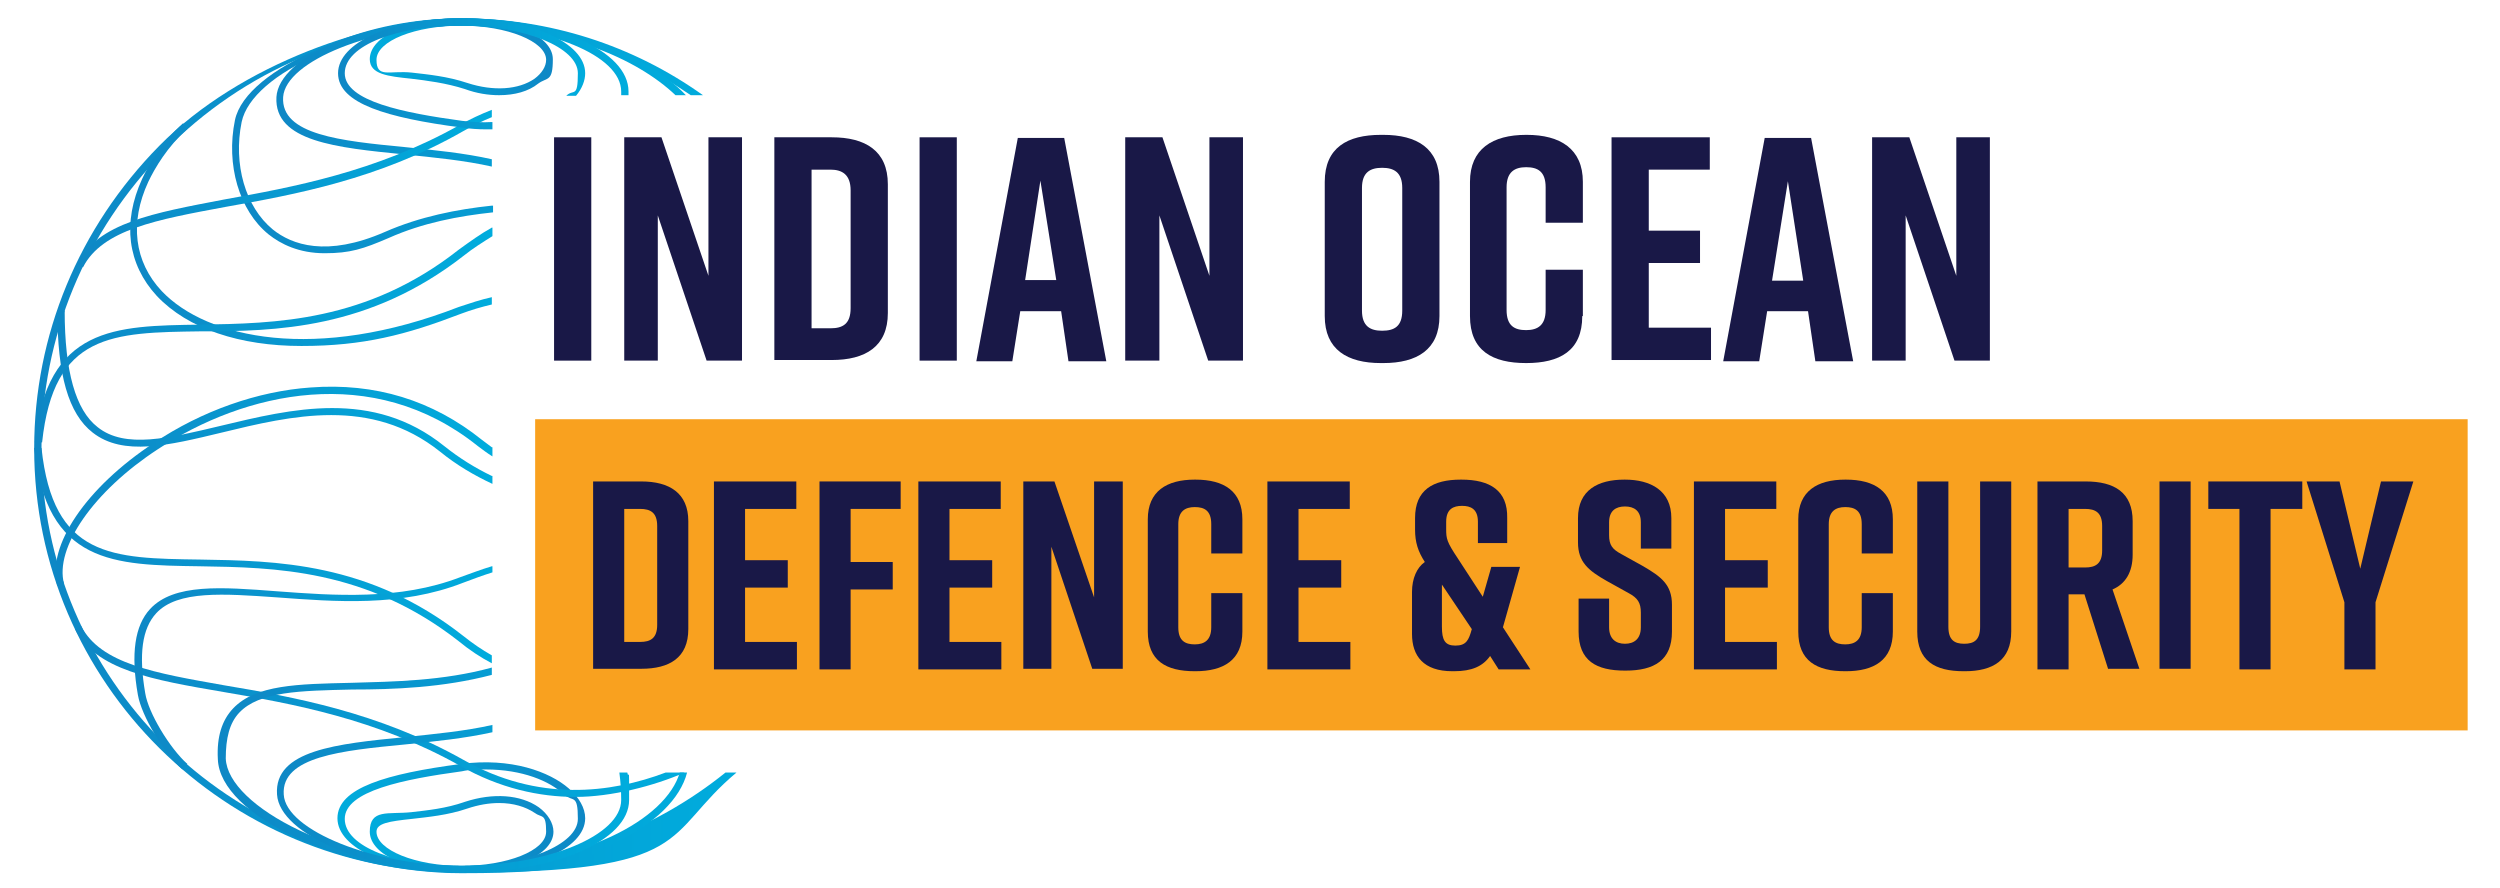 <?xml version="1.0" encoding="UTF-8"?>
<svg id="Layer_1" data-name="Layer 1" xmlns="http://www.w3.org/2000/svg" xmlns:xlink="http://www.w3.org/1999/xlink" version="1.1" viewBox="0 0 409.7 145.6">
  <defs>
    <style>
      .cls-1 {
        fill: #191847;
      }

      .cls-1, .cls-2, .cls-3, .cls-4, .cls-5, .cls-6, .cls-7, .cls-8, .cls-9, .cls-10, .cls-11, .cls-12, .cls-13, .cls-14, .cls-15, .cls-16, .cls-17, .cls-18, .cls-19 {
        stroke-width: 0px;
      }

      .cls-2 {
        fill: url(#linear-gradient);
      }

      .cls-3 {
        fill: url(#linear-gradient-11);
      }

      .cls-4 {
        fill: url(#linear-gradient-12);
      }

      .cls-5 {
        fill: url(#linear-gradient-13);
      }

      .cls-6 {
        fill: url(#linear-gradient-10);
      }

      .cls-7 {
        fill: url(#linear-gradient-17);
      }

      .cls-8 {
        fill: url(#linear-gradient-16);
      }

      .cls-9 {
        fill: url(#linear-gradient-15);
      }

      .cls-10 {
        fill: url(#linear-gradient-14);
      }

      .cls-11 {
        fill: url(#linear-gradient-4);
      }

      .cls-12 {
        fill: url(#linear-gradient-2);
      }

      .cls-13 {
        fill: url(#linear-gradient-3);
      }

      .cls-14 {
        fill: url(#linear-gradient-8);
      }

      .cls-15 {
        fill: url(#linear-gradient-9);
      }

      .cls-16 {
        fill: url(#linear-gradient-7);
      }

      .cls-17 {
        fill: url(#linear-gradient-5);
      }

      .cls-18 {
        fill: url(#linear-gradient-6);
      }

      .cls-19 {
        fill: #f9a11f;
      }
    </style>
    <linearGradient id="linear-gradient" x1="7423.7" y1="-11750.1" x2="7453.8" y2="-11750.1" gradientTransform="translate(7514.4 11759.4) rotate(-180) scale(1 -1)" gradientUnits="userSpaceOnUse">
      <stop offset="0" stop-color="#0e87c5"/>
      <stop offset="1" stop-color="#00acdd"/>
    </linearGradient>
    <linearGradient id="linear-gradient-2" x1="7423.7" y1="257.3" x2="7453.8" y2="257.3" gradientTransform="translate(7514.4 394.1) rotate(-180)" gradientUnits="userSpaceOnUse">
      <stop offset="0" stop-color="#0e87c5"/>
      <stop offset="1" stop-color="#00acdd"/>
    </linearGradient>
    <linearGradient id="linear-gradient-3" x1="7418.5" y1="260.1" x2="7459" y2="260.1" gradientTransform="translate(7514.4 394.1) rotate(-180)" gradientUnits="userSpaceOnUse">
      <stop offset="0" stop-color="#0e87c5"/>
      <stop offset="1" stop-color="#00acdd"/>
    </linearGradient>
    <linearGradient id="linear-gradient-4" x1="5.6" y1="74.3" x2="120.7" y2="74.3" gradientTransform="translate(0 147.3) scale(1 -1)" gradientUnits="userSpaceOnUse">
      <stop offset="0" stop-color="#0e87c5"/>
      <stop offset="1" stop-color="#00acdd"/>
    </linearGradient>
    <linearGradient id="linear-gradient-5" x1="12.3" y1="30.7" x2="112.2" y2="30.7" gradientTransform="translate(0 147.3) scale(1 -1)" gradientUnits="userSpaceOnUse">
      <stop offset="0" stop-color="#0e87c5"/>
      <stop offset="1" stop-color="#00acdd"/>
    </linearGradient>
    <linearGradient id="linear-gradient-6" x1="35.8" y1="21" x2="112.6" y2="21" gradientTransform="translate(0 147.3) scale(1 -1)" gradientUnits="userSpaceOnUse">
      <stop offset="0" stop-color="#0e87c5"/>
      <stop offset="1" stop-color="#00acdd"/>
    </linearGradient>
    <linearGradient id="linear-gradient-7" x1="45.3" y1="16.4" x2="103" y2="16.4" gradientTransform="translate(0 147.3) scale(1 -1)" gradientUnits="userSpaceOnUse">
      <stop offset="0" stop-color="#0e87c5"/>
      <stop offset="1" stop-color="#00acdd"/>
    </linearGradient>
    <linearGradient id="linear-gradient-8" x1="5.6" y1="56.2" x2="80.6" y2="56.2" gradientTransform="translate(0 147.3) scale(1 -1)" gradientUnits="userSpaceOnUse">
      <stop offset="0" stop-color="#0e87c5"/>
      <stop offset="1" stop-color="#00acdd"/>
    </linearGradient>
    <linearGradient id="linear-gradient-9" x1="22.1" y1="37.8" x2="80.6" y2="37.8" gradientTransform="translate(0 147.3) scale(1 -1)" gradientUnits="userSpaceOnUse">
      <stop offset="0" stop-color="#0e87c5"/>
      <stop offset="1" stop-color="#00acdd"/>
    </linearGradient>
    <linearGradient id="linear-gradient-10" x1="9.4" y1="82.2" x2="80.6" y2="82.2" gradientTransform="translate(0 147.3) scale(1 -1)" gradientUnits="userSpaceOnUse">
      <stop offset="0" stop-color="#0e87c5"/>
      <stop offset="1" stop-color="#00acdd"/>
    </linearGradient>
    <linearGradient id="linear-gradient-11" x1="9.1" y1="67.6" x2="80.7" y2="67.6" gradientTransform="translate(0 147.3) scale(1 -1)" gradientUnits="userSpaceOnUse">
      <stop offset="0" stop-color="#0e87c5"/>
      <stop offset="1" stop-color="#00acdd"/>
    </linearGradient>
    <linearGradient id="linear-gradient-12" x1="21.3" y1="108.8" x2="80.7" y2="108.8" gradientTransform="translate(0 147.3) scale(1 -1)" gradientUnits="userSpaceOnUse">
      <stop offset="0" stop-color="#0e87c5"/>
      <stop offset="1" stop-color="#00acdd"/>
    </linearGradient>
    <linearGradient id="linear-gradient-13" x1="5.7" y1="92.3" x2="80.7" y2="92.3" gradientTransform="translate(0 147.3) scale(1 -1)" gradientUnits="userSpaceOnUse">
      <stop offset="0" stop-color="#0e87c5"/>
      <stop offset="1" stop-color="#00acdd"/>
    </linearGradient>
    <linearGradient id="linear-gradient-14" x1="38" y1="125" x2="112.3" y2="125" gradientTransform="translate(0 147.3) scale(1 -1)" gradientUnits="userSpaceOnUse">
      <stop offset="0" stop-color="#0e87c5"/>
      <stop offset="1" stop-color="#00acdd"/>
    </linearGradient>
    <linearGradient id="linear-gradient-15" x1="45.3" y1="132.1" x2="103" y2="132.1" gradientTransform="translate(0 147.3) scale(1 -1)" gradientUnits="userSpaceOnUse">
      <stop offset="0" stop-color="#0e87c5"/>
      <stop offset="1" stop-color="#00acdd"/>
    </linearGradient>
    <linearGradient id="linear-gradient-16" x1="12.6" y1="116.4" x2="80.6" y2="116.4" gradientTransform="translate(0 147.3) scale(1 -1)" gradientUnits="userSpaceOnUse">
      <stop offset="0" stop-color="#0e87c5"/>
      <stop offset="1" stop-color="#00acdd"/>
    </linearGradient>
    <linearGradient id="linear-gradient-17" x1="55.4" y1="135.2" x2="95.9" y2="135.2" gradientTransform="translate(0 147.3) scale(1 -1)" gradientUnits="userSpaceOnUse">
      <stop offset="0" stop-color="#0e87c5"/>
      <stop offset="1" stop-color="#00acdd"/>
    </linearGradient>
  </defs>
  <g>
    <g>
      <path class="cls-2" d="M81.8,15.6c-1.8,0-3.7-.3-5.6-1-3.1-1-6.3-1.4-8.8-1.7-3.8-.4-6.8-.7-6.8-3.2,0-3.8,6.6-6.7,15-6.7s15,2.9,15,6.7-.9,2.9-2.4,4c-1.6,1.3-3.9,1.9-6.4,1.9ZM75.6,4.2c-7.5,0-13.9,2.5-13.9,5.6s2.1,1.7,5.8,2.1c2.6.3,5.8.6,9.1,1.7,4.3,1.4,8.4,1.1,11-.7,1.2-.9,1.9-2,1.9-3.1,0-3-6.4-5.6-13.9-5.6Z"/>
      <path class="cls-12" d="M75.6,143c-8.4,0-15-2.9-15-6.7s3-2.8,6.8-3.2c2.6-.3,5.7-.6,8.8-1.7,4.6-1.5,9.1-1.2,12.1.9,1.5,1.1,2.4,2.6,2.4,4,0,3.8-6.6,6.7-15.1,6.7ZM81.8,131.6c-1.7,0-3.4.3-5.2.9-3.2,1.1-6.5,1.4-9.1,1.7-3.7.4-5.8.7-5.8,2.1,0,3,6.4,5.6,13.9,5.6s13.9-2.5,13.9-5.6-.7-2.2-1.9-3.1c-1.5-1-3.5-1.6-5.8-1.6Z"/>
      <path class="cls-13" d="M75.6,143c-11.4,0-20.3-3.9-20.3-8.9s8.1-7.3,20.2-8.9c8.3-1.1,14.6,1.3,17.7,4,1.7,1.5,2.7,3.2,2.7,4.9,0,5-8.9,8.9-20.3,8.9ZM79.6,126.1c-1.3,0-2.6,0-3.9.3-9.5,1.3-19.2,3.2-19.2,7.8s8.7,7.8,19.1,7.8,19.1-3.6,19.1-7.8-.8-2.7-2.3-4c-2.3-2.2-6.8-4.1-12.8-4.1Z"/>
    </g>
    <path class="cls-11" d="M118.9,126.6c-11.8,9.5-26.9,15.3-43.3,15.3-38,0-68.8-30.7-68.8-68.4,0-18.3,7.2-35.6,20.2-48.8S57.3,4.2,75.6,4.2s26.5,4,37.6,11.4h2c-11.5-8.2-25.2-12.6-39.6-12.6s-36.2,7.4-49.5,20.9c-13.2,13.4-20.5,31-20.5,49.6,0,38.3,31.4,69.5,70,69.5s32.9-6.2,45.1-16.4h-1.8Z"/>
  </g>
  <rect class="cls-19" x="87.7" y="68.7" width="316.7" height="51"/>
  <g>
    <path class="cls-1" d="M90.8,59.1V22.5h6.1v36.6h-6.1Z"/>
    <path class="cls-1" d="M102.3,59.1V22.5h6.1l7.7,22.7v-22.7h5.5v36.6h-5.8l-8-23.8v23.8h-5.5Z"/>
    <path class="cls-1" d="M145.5,30.2v21.1c0,5.5-3.7,7.7-9.2,7.7h-9.4V22.5h9.4c5.5,0,9.2,2.2,9.2,7.7ZM136.1,27.8h-3.1v26h3.1c2,0,3.3-.7,3.3-3.3v-19.3c0-2.6-1.4-3.4-3.3-3.4Z"/>
    <path class="cls-1" d="M150.7,59.1V22.5h6.1v36.6h-6.1Z"/>
    <path class="cls-1" d="M173.9,51h-6.7l-1.3,8.2h-5.9l6.8-36.6h7.6l6.9,36.6h-6.2l-1.2-8.2ZM173.1,45.9l-2.6-16.3-2.5,16.3h5.1Z"/>
    <path class="cls-1" d="M184.4,59.1V22.5h6.1l7.7,22.7v-22.7h5.5v36.6h-5.7l-8-23.8v23.8h-5.6Z"/>
    <path class="cls-1" d="M226.3,22.1h.4c5.5,0,9.2,2.2,9.2,7.7v22c0,5.5-3.7,7.7-9.2,7.7h-.4c-5.5,0-9.2-2.2-9.2-7.7v-22c0-5.6,3.7-7.7,9.2-7.7ZM226.5,54.2c2,0,3.3-.7,3.3-3.3v-20.1c0-2.6-1.4-3.3-3.3-3.3s-3.3.7-3.3,3.3v20.1c0,2.6,1.4,3.3,3.3,3.3Z"/>
    <path class="cls-1" d="M259.3,51.8c0,5.7-3.7,7.7-9.2,7.7h0c-5.5,0-9.2-2-9.2-7.7v-22c0-5.4,3.7-7.7,9.2-7.7h.1c5.5,0,9.2,2.3,9.2,7.7v6.7h-6.1v-5.8c0-2.6-1.3-3.3-3.2-3.3s-3.2.8-3.2,3.3v20.1c0,2.6,1.3,3.3,3.2,3.3s3.2-.8,3.2-3.3v-6.6h6.1v7.6h0Z"/>
    <path class="cls-1" d="M264.1,59.1V22.5h16.1v5.3h-10v10h8.4v5.3h-8.4v10.6h10.2v5.3h-16.3Z"/>
    <path class="cls-1" d="M296.3,51h-6.7l-1.3,8.2h-5.9l6.8-36.6h7.6l6.9,36.6h-6.2l-1.2-8.2ZM295.5,45.9l-2.5-16.2-2.6,16.3h5.1Z"/>
    <path class="cls-1" d="M306.8,59.1V22.5h6.1l7.7,22.7v-22.7h5.5v36.6h-5.8l-8-23.8v23.8h-5.5Z"/>
    <path class="cls-1" d="M112.8,85.4v17.7c0,4.7-3.1,6.5-7.7,6.5h-7.9v-30.7h7.9c4.6,0,7.7,1.9,7.7,6.5ZM104.9,83.4h-2.6v21.8h2.6c1.7,0,2.8-.6,2.8-2.8v-16.2c0-2.2-1.1-2.8-2.8-2.8Z"/>
    <path class="cls-1" d="M117,109.7v-30.8h13.5v4.5h-8.4v8.4h7v4.5h-7v8.9h8.5v4.5s-13.6,0-13.6,0Z"/>
    <path class="cls-1" d="M134.3,78.9h13.3v4.5h-8.2v8.7h6.9v4.5h-6.9v13.1h-5.1v-30.8Z"/>
    <path class="cls-1" d="M150.5,109.7v-30.8h13.5v4.5h-8.4v8.4h7v4.5h-7v8.9h8.5v4.5s-13.6,0-13.6,0Z"/>
    <path class="cls-1" d="M167.7,109.7v-30.8h5.1l6.5,19v-19h4.7v30.7h-5l-6.7-20v20h-4.6Z"/>
    <path class="cls-1" d="M203.6,103.5c0,4.7-3.1,6.5-7.7,6.5h-.1c-4.7,0-7.7-1.7-7.7-6.5v-18.4c0-4.6,3.1-6.5,7.7-6.5h.1c4.7,0,7.7,1.9,7.7,6.5v5.6h-5.1v-4.8c0-2.2-1.1-2.8-2.7-2.8s-2.7.7-2.7,2.8v16.9c0,2.2,1.1,2.8,2.7,2.8s2.7-.7,2.7-2.8v-5.6h5.1v6.3Z"/>
    <path class="cls-1" d="M207.7,109.7v-30.8h13.5v4.5h-8.4v8.4h7v4.5h-7v8.9h8.5v4.5s-13.6,0-13.6,0Z"/>
    <path class="cls-1" d="M245.6,109.7l-1.4-2.2c-1.2,1.7-3,2.5-5.9,2.5h-.3c-4.7,0-6.6-2.5-6.6-6.1v-6.9c0-2.2.8-4,2.1-4.9-1.1-1.7-1.6-3.2-1.6-5.3v-1.9c0-4.6,2.9-6.3,7.5-6.3h.1c4.7,0,7.6,1.8,7.5,6.3v4.1h-4.8v-3.5c0-2.1-1.2-2.6-2.6-2.6s-2.6.5-2.6,2.6v1.2c0,1.6.1,2.1,1.9,4.8l4.1,6.3,1.4-4.9h4.7l-2.8,9.9,4.5,6.9s-5.2,0-5.2,0ZM241.2,103.1l-4.9-7.3v6.9c0,2.2.5,3.1,2.2,3.1,1.8,0,2.2-.9,2.7-2.7Z"/>
    <path class="cls-1" d="M268.9,89.9v-4.3c0-1.9-1.1-2.6-2.6-2.6s-2.6.7-2.6,2.6v2.1c0,1.6.5,2.3,2,3.1l3.6,2c2.9,1.7,4.7,3,4.7,6.3v4.4c0,4.7-2.9,6.4-7.6,6.4h-.1c-4.7,0-7.6-1.6-7.6-6.4v-5.4h5v4.7c0,1.9,1.1,2.7,2.6,2.7s2.6-.8,2.6-2.7v-2.4c0-1.6-.5-2.4-2-3.2l-3.6-2c-3-1.7-4.7-3.1-4.7-6.3v-4c0-4.6,3.3-6.3,7.6-6.3h.1c4.2,0,7.6,1.8,7.6,6.3v5s-5,0-5,0Z"/>
    <path class="cls-1" d="M277.6,109.7v-30.8h13.5v4.5h-8.4v8.4h7v4.5h-7v8.9h8.5v4.5s-13.6,0-13.6,0Z"/>
    <path class="cls-1" d="M310.2,103.5c0,4.7-3.1,6.5-7.7,6.5h-.1c-4.7,0-7.7-1.7-7.7-6.5v-18.4c0-4.6,3.1-6.5,7.7-6.5h.1c4.7,0,7.7,1.9,7.7,6.5v5.6h-5.1v-4.8c0-2.2-1.1-2.8-2.7-2.8s-2.7.7-2.7,2.8v16.9c0,2.2,1.1,2.8,2.7,2.8s2.7-.7,2.7-2.8v-5.6h5.1v6.3Z"/>
    <path class="cls-1" d="M329.6,103.5c0,4.7-3,6.5-7.6,6.5h-.2c-4.7,0-7.6-1.7-7.6-6.5v-24.6h5.1v23.8c0,2.2,1,2.8,2.6,2.8s2.6-.6,2.6-2.8v-23.8h5.1v24.6Z"/>
    <path class="cls-1" d="M345.5,109.7l-3.9-12.3h-2.6v12.3h-5.1v-30.8h7.9c4.7,0,7.7,1.8,7.7,6.5v5.5c0,2.9-1.2,4.8-3.3,5.7l4.4,13h-5.1ZM339,93h2.7c1.7,0,2.8-.6,2.8-2.8v-4c0-2.2-1.1-2.8-2.8-2.8h-2.7v9.6Z"/>
    <path class="cls-1" d="M353.9,109.7v-30.8h5.1v30.7h-5.1Z"/>
    <path class="cls-1" d="M377.2,83.4h-5.1v26.3h-5.1v-26.3h-5.1v-4.5h15.4v4.5h0Z"/>
    <path class="cls-1" d="M389.3,109.7h-5.1v-11l-6.2-19.8h5.4l3.4,14.3,3.4-14.3h5.3l-6.2,19.8v11h0Z"/>
  </g>
  <path class="cls-17" d="M109.1,126.6c-9,3.4-20.9,4.9-33.2-2.1-13.9-7.8-27.9-10.3-39.2-12.2-11.3-2-20.2-3.5-23.4-9.7l-1,.5c3.4,6.7,12.6,8.3,24.3,10.3,11.2,1.9,25.1,4.4,38.8,12.1,6.5,3.7,13,5.1,18.9,5.1s12.9-1.8,17.9-4c0,0-3.1,0-3.1,0Z"/>
  <path class="cls-18" d="M111.4,126.6c-2.2,7.6-15.9,15.3-35.7,15.3s-38.4-9.7-38.7-17.6c0-3.3.6-5.8,2.2-7.5,3.3-3.5,10-3.6,18.5-3.8,6.8,0,14.9-.3,22.9-2.4v-1.2c-8,2.2-16.1,2.3-23,2.5-8.8.2-15.7.3-19.4,4.2-1.8,1.9-2.7,4.6-2.5,8.3.3,9.3,20.4,18.7,39.9,18.7s18.5-1.8,25.4-5.1c6.3-3,10.5-7.1,11.6-11.4h-1.2Z"/>
  <path class="cls-16" d="M101.5,126.6c.2,1.5.3,3,.3,4.5,0,5.8-12,10.8-26.2,10.8s-28.8-5.8-29.1-11.7c-.4-6.2,9.5-7.2,19.9-8.2,4.9-.5,9.8-1,14.3-2v-1.2c-4.4,1-9.5,1.5-14.4,2-11,1.1-21.4,2.1-20.9,9.4.4,6.6,15.1,12.8,30.3,12.8s27.4-5.2,27.4-11.9,0-3-.3-4.5c0,0-1.3,0-1.3,0Z"/>
  <path class="cls-14" d="M80.6,107.4c-1.6-.9-3.2-2-4.7-3.2-15.4-12.1-30.8-12.3-43.1-12.5-14.5-.2-24.1-.3-26-18.3h-1.2c2,19.1,13.1,19.2,27.1,19.4,12.2.2,27.3.4,42.5,12.3,1.7,1.4,3.5,2.6,5.4,3.6v-1.3Z"/>
  <path class="cls-15" d="M80.6,92.8c-1.7.5-3.5,1.2-5.2,1.8-9.9,3.8-20.6,3-30,2.3-9.1-.7-16.9-1.3-20.8,2.9-2.5,2.7-3.2,7.3-2,14.1.6,3.4,4.2,9.5,7.3,12.2l.8-.9c-2.9-2.6-6.4-8.4-6.9-11.6-1.1-6.4-.5-10.6,1.8-13.1,3.5-3.8,11.1-3.2,19.8-2.6,9.5.7,20.3,1.6,30.5-2.4,1.6-.6,3.2-1.2,4.8-1.7v-1h-.1Z"/>
  <path class="cls-6" d="M80.6,78c-2.7-1.3-5.3-2.9-7.8-4.9-11.7-9.4-25-6.1-36.7-3.3-8.4,2-15.6,3.8-20.1.2-3.6-2.8-5.4-9.1-5.4-19.1h-1.2c0,10.5,1.8,16.9,5.8,20,5,3.9,12.4,2.1,21.1,0,11.5-2.8,24.5-5.9,35.8,3.1,2.7,2.2,5.6,3.9,8.6,5.3v-1.3h0Z"/>
  <path class="cls-3" d="M80.6,73.3c-.5-.4-1.1-.8-1.6-1.2-8.1-6.5-17.5-9.4-28.1-8.6-8.6.6-17.8,3.8-25.7,9.1-11.1,7.3-17.6,16.9-15.8,23.4l1.1-.3c-1.6-5.9,4.8-15.2,15.4-22.1,14.1-9.3,35.2-14.3,52.4-.5.8.6,1.6,1.2,2.4,1.7v-1.5h-.1Z"/>
  <path class="cls-4" d="M80.6,48.7c-1.8.4-3.6,1-5.4,1.6-23.4,9.1-41.3,5.2-48.7-2.6-4.5-4.8-5.3-11.2-2.2-17.9,1.1-2.3,3.1-5.7,6.4-8.7l-.7-.9c-3.5,3.1-5.6,6.7-6.7,9.1-3.3,7.2-2.4,14,2.4,19.2,5.1,5.4,13.6,8.2,23.7,8.2s17.1-1.8,26.2-5.3c1.6-.6,3.3-1.1,5-1.5,0,0,0-1.2,0-1.2Z"/>
  <path class="cls-5" d="M80.6,37.3c-1.8,1-3.6,2.3-5.4,3.6-15.1,11.9-30.2,12.1-42.4,12.3-14,.2-25.1.3-27.1,19.3h1.2c1.9-17.9,11.5-18,26-18.2,12.2,0,27.6-.3,43.1-12.4,1.5-1.2,3.1-2.2,4.7-3.2v-1.4h0Z"/>
  <path class="cls-10" d="M80.6,33.7c-5.7.6-11.8,1.8-17.5,4.3-9.6,4.2-15.3,2.1-18.4-.4-4.5-3.7-6.5-10.7-5.1-17.6,1.7-8.1,19.2-15.8,35.9-15.8s28.9,5.4,35.2,11.4h1.7c-6.4-6.9-21.9-12.6-36.9-12.6s-35.2,8-37,16.7c-1.5,7.3.7,14.8,5.5,18.7,2,1.6,5,3.1,9.2,3.1s6.3-.7,10.5-2.5c5.6-2.5,11.5-3.6,17.1-4.2v-1.1h-.2Z"/>
  <path class="cls-9" d="M80.6,26.1c-4.4-1-9.4-1.5-14.3-2-10.4-1-20.3-2-19.9-8.2.4-5.9,14.9-11.7,29.2-11.7s26.2,4.9,26.2,10.8v.6h1.2v-.6c0-6.7-12-12-27.4-12s-29.9,6.3-30.3,12.9c-.4,7.3,9.9,8.3,20.9,9.4,4.9.5,10,1,14.4,2v-1.2Z"/>
  <path class="cls-8" d="M80.6,18c-1.8.7-3.5,1.5-5.3,2.5-13.7,7.7-27.5,10.2-38.6,12.2-11.5,2.2-20.7,3.8-24.1,10.6l1,.5c3.2-6.2,12.1-7.8,23.4-9.9,11.2-2,25.1-4.5,38.9-12.4,1.6-.9,3.2-1.7,4.7-2.3v-1.2Z"/>
  <path class="cls-7" d="M80.6,20c-1.5.1-3.2,0-4.9-.2-9.5-1.3-19.2-3.2-19.2-7.8s8.7-7.8,19.1-7.8,19.1,3.6,19.1,7.8-.7,2.5-1.9,3.7h1.6c1-1.2,1.5-2.5,1.5-3.7,0-5-8.9-9-20.3-9s-20.2,4-20.2,9,8.1,7.3,20.2,8.9c1.4.2,2.8.3,4.1.3h1v-1.2h-.1Z"/>
</svg>